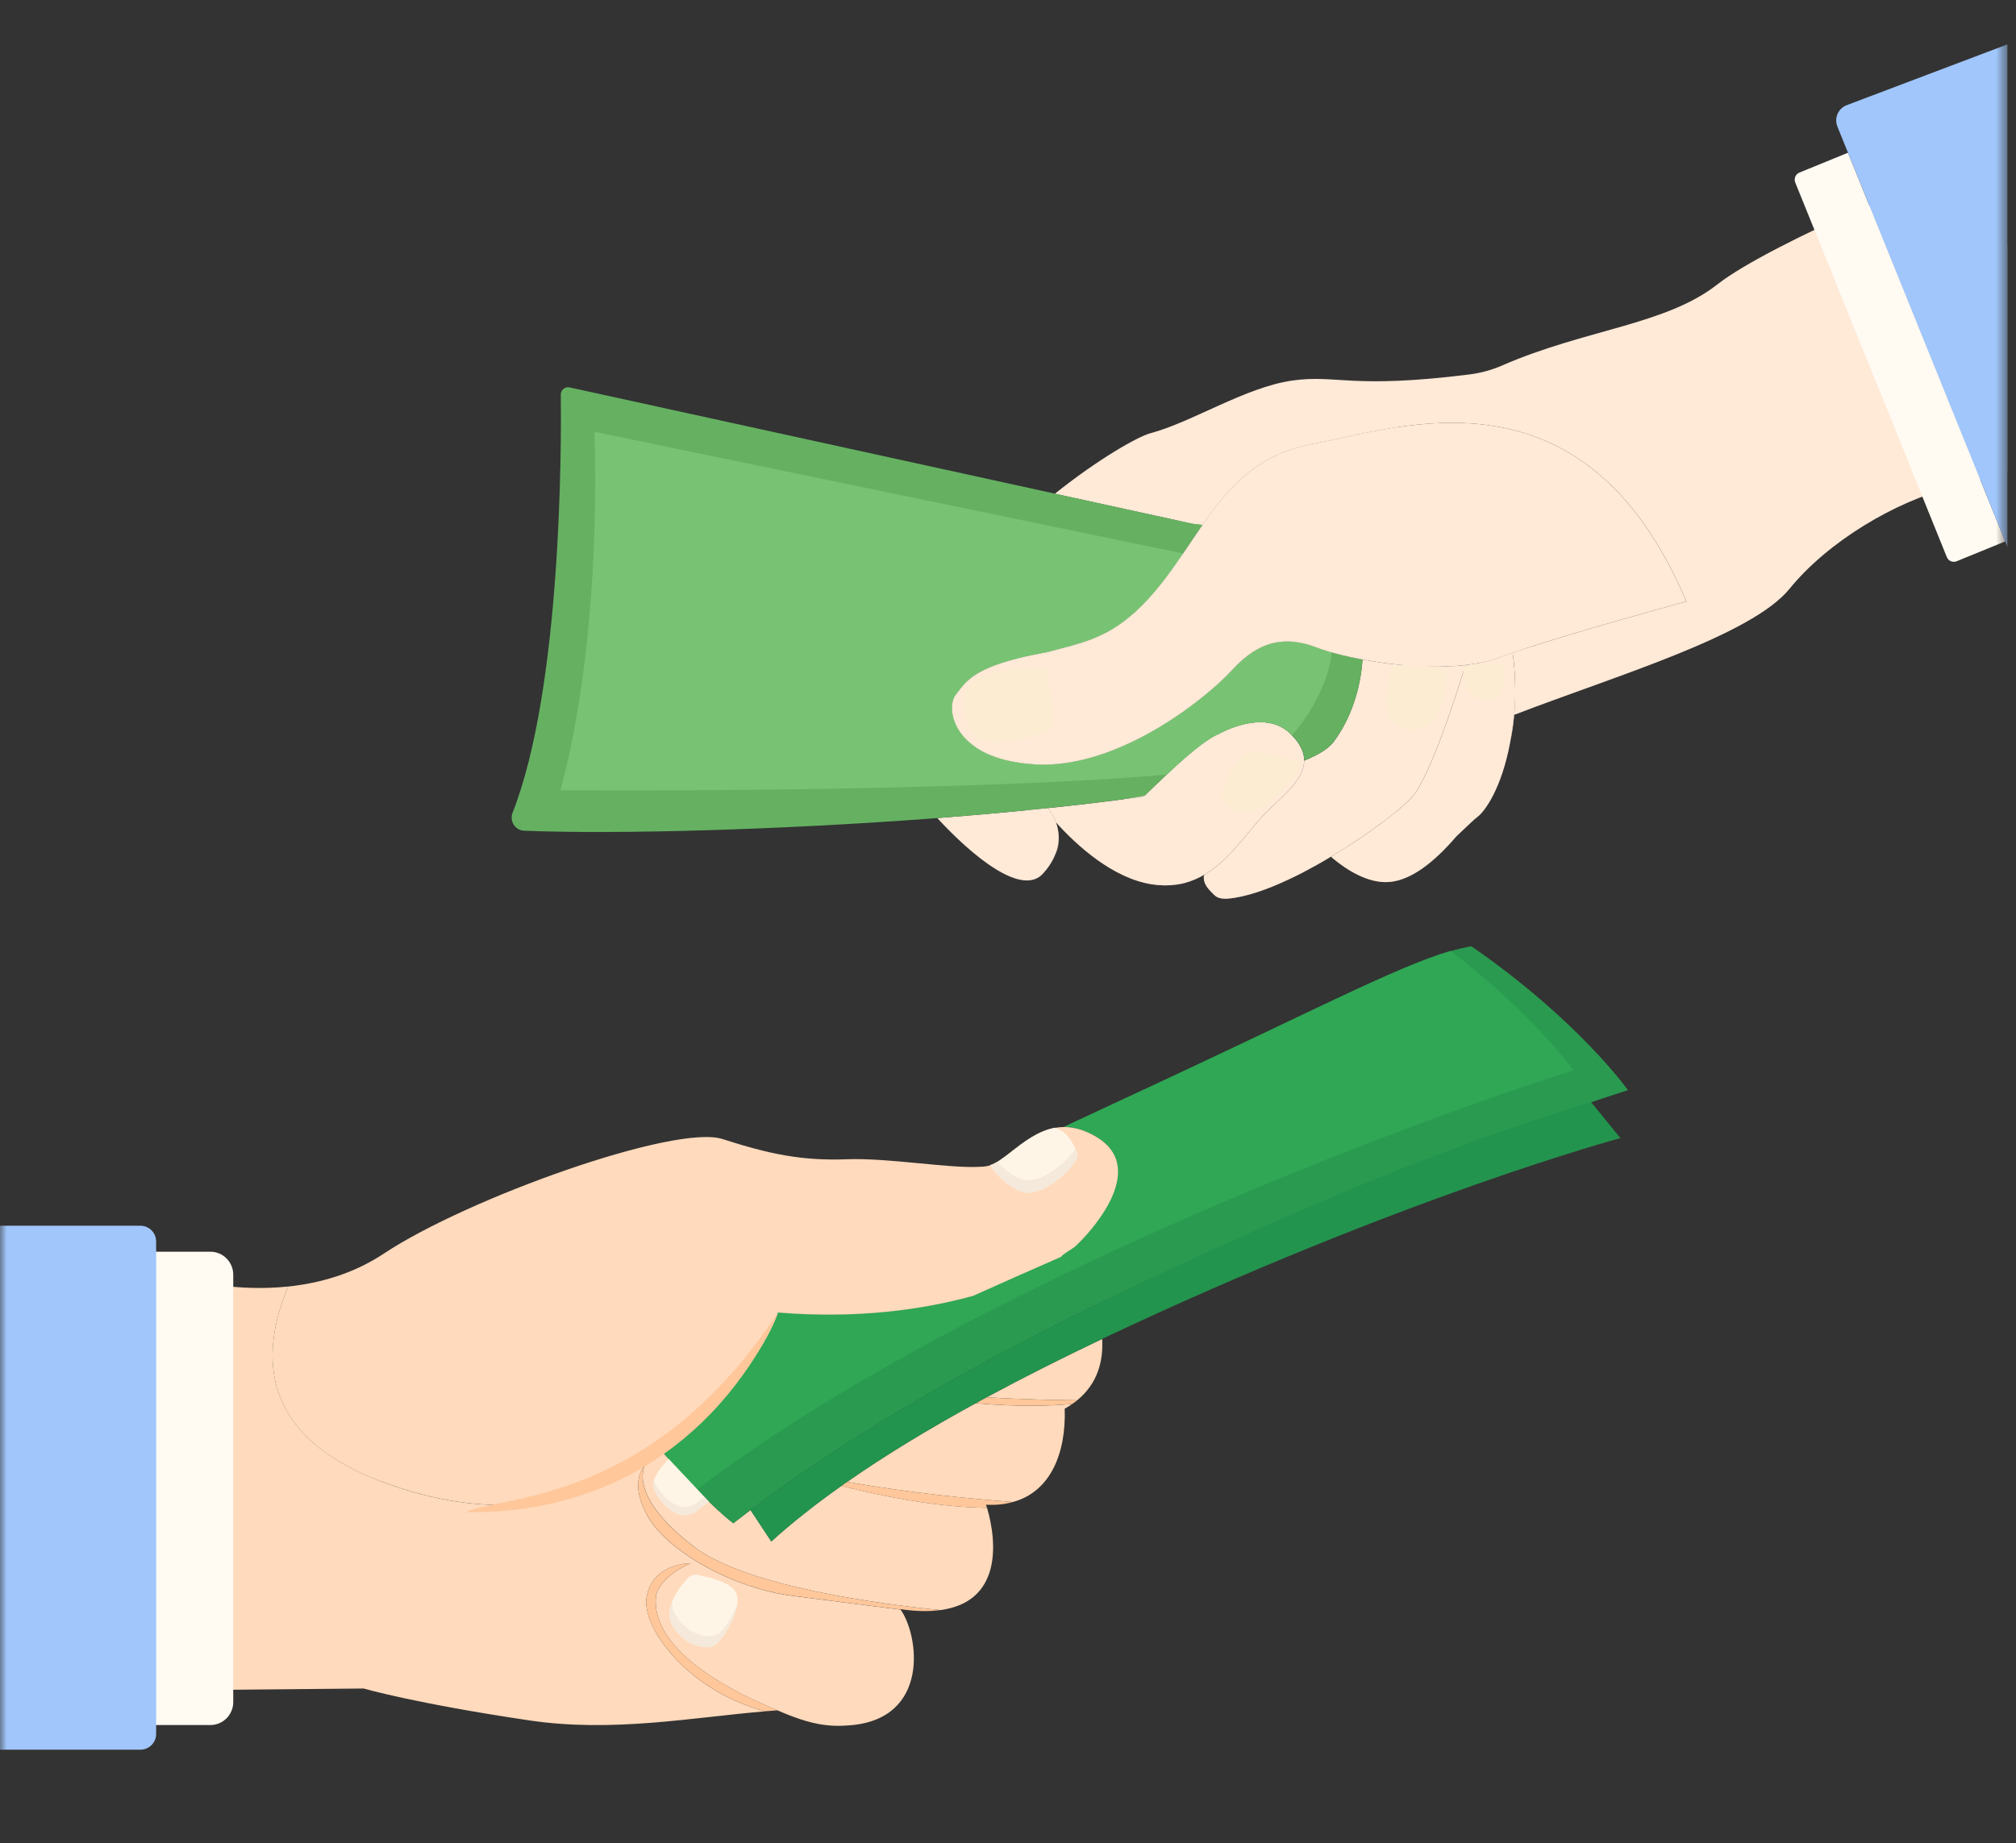 <?xml version="1.0" encoding="utf-8"?>
<svg xmlns="http://www.w3.org/2000/svg" fill="none" height="100%" overflow="visible" preserveAspectRatio="none" style="display: block;" viewBox="0 0 152 139" width="100%">
<rect x="0" y="0" width="152" height="139" fill="#333333" stroke="none"/>
<g clip-path="url(#clip0_0_7385)" id="Frame">
<g id="OBJECTS">
<g id="Clip path group">
<mask height="103" id="mask0_0_7385" maskUnits="userSpaceOnUse" style="mask-type:luminance" width="152" x="0" y="0">
<g id="clippath">
<path d="M151.367 0H0V102.926H151.367V0Z" fill="white" id="Vector"/>
</g>
</mask>
<g mask="url(#mask0_0_7385)">
<g id="Group">
<path d="M79.528 37.233L89.885 39.498L90.663 39.592C92.7 36.664 94.819 34.214 99.182 33.432C105.463 32.297 119.438 27.111 127.145 45.359C127.145 45.359 118.599 47.678 114.049 49.228C114.049 49.228 114.391 51.346 114.17 53.905C121.787 50.968 132.034 47.956 134.931 44.392C137.832 40.825 142.878 37.833 147.129 36.746C151.382 35.666 155.469 34.096 155.469 34.096C155.469 34.096 155.148 22.503 147.725 12.527C147.725 12.527 133.584 18.23 129.473 21.456C125.583 24.509 119.537 24.825 113.259 27.561C112.472 27.905 111.633 28.134 110.782 28.24C101.818 29.36 100.771 28.222 97.423 28.7C93.908 29.202 89.818 31.859 86.76 32.665C85.777 32.927 82.813 34.616 79.534 37.233H79.528Z" fill="#FFE9D7" id="Vector_2"/>
<g id="Vector_3" opacity="0.4" style="mix-blend-mode:multiply">
<path d="M105.433 32.203C105.433 32.203 91.964 32.635 88.728 39.245C95.609 41.281 103.12 35.167 105.433 32.203Z" fill="#FFE9D7"/>
</g>
<path d="M102.669 49.721C102.669 49.721 102.702 49.733 102.724 49.736C102.724 49.684 102.733 49.626 102.733 49.569C102.715 49.62 102.693 49.669 102.669 49.721Z" fill="#FFE9D7" id="Vector_4"/>
<path d="M70.67 61.697C73.274 64.527 77.146 67.771 78.717 65.793C79.637 64.755 80.118 63.392 79.622 62.022C79.495 61.66 79.298 61.298 79.01 60.942C78.92 60.954 78.82 60.963 78.726 60.969C76.122 61.243 73.407 61.48 70.667 61.694L70.67 61.697Z" fill="#FFE9D7" id="Vector_5"/>
<path d="M102.669 49.721C102.669 49.721 102.702 49.733 102.724 49.736C102.724 49.684 102.733 49.626 102.733 49.569C102.715 49.62 102.693 49.669 102.669 49.721Z" fill="#FFE9D7" id="Vector_6"/>
<path d="M100.353 64.609C100.42 64.664 100.492 64.731 100.574 64.798C101.44 65.513 103.138 66.679 104.812 66.508C106.399 66.347 108.088 65.075 109.805 63.072C110.743 62.196 111.061 61.855 111.436 61.569C111.933 61.185 113.21 59.499 113.867 55.944C113.867 55.938 113.87 55.932 113.867 55.929C113.982 55.315 114.076 54.642 114.146 53.911C114.152 53.911 114.161 53.905 114.17 53.905C114.391 51.346 114.049 49.228 114.049 49.228C113.68 49.355 113.334 49.474 113.029 49.59C112.269 49.867 111.409 50.049 110.492 50.153C109.753 52.563 107.749 58.821 106.353 60.245C105.469 61.149 103.081 62.981 100.356 64.609H100.353Z" fill="#FFE9D7" id="Vector_7"/>
<path d="M114.146 53.911C114.079 54.642 113.982 55.318 113.867 55.929C114.019 55.245 114.112 54.56 114.167 53.905C114.161 53.905 114.152 53.911 114.143 53.911H114.146Z" fill="#FFE9D7" id="Vector_8"/>
<g id="Vector_9" opacity="0.4" style="mix-blend-mode:multiply">
<path d="M100.353 64.609C100.42 64.664 100.492 64.731 100.574 64.798C101.44 65.513 103.138 66.679 104.812 66.508C106.399 66.347 108.088 65.075 109.805 63.072C110.743 62.196 111.061 61.855 111.436 61.569C111.933 61.185 113.21 59.499 113.867 55.944C113.867 55.938 113.87 55.932 113.867 55.929C114.019 55.245 114.112 54.56 114.167 53.905C121.784 50.968 132.031 47.956 134.928 44.392C137.829 40.825 142.875 37.833 147.126 36.746C151.379 35.666 155.466 34.096 155.466 34.096C155.466 34.096 155.442 33.21 155.251 31.71C152.977 32.69 149.399 34.147 146.714 34.832C142.463 35.919 137.417 38.91 134.517 42.477C131.62 46.041 121.372 49.054 113.755 51.991C113.698 52.645 113.607 53.333 113.455 54.015C113.459 54.018 113.455 54.021 113.455 54.03C112.802 57.585 111.524 59.271 111.025 59.654C110.649 59.941 110.331 60.281 109.393 61.158C107.676 63.157 105.987 64.433 104.401 64.594C103.408 64.691 102.4 64.323 101.573 63.854C101.18 64.107 100.771 64.357 100.356 64.606L100.353 64.609Z" fill="#FFE9D7"/>
</g>
<path d="M91.559 67.504C91.635 67.58 91.722 67.637 91.831 67.683C92.028 67.765 92.279 67.796 92.6 67.768C93.935 67.647 95.537 67.09 97.174 66.317C97.177 66.314 97.187 66.314 97.19 66.311C97.862 66 98.537 65.647 99.2 65.279C99.587 65.063 99.975 64.838 100.353 64.606C101.867 63.705 103.278 62.737 104.38 61.898C104.516 61.794 104.649 61.694 104.782 61.593C104.873 61.526 104.955 61.456 105.04 61.386C105.612 60.936 106.06 60.537 106.35 60.245C107.746 58.821 109.75 52.563 110.489 50.153C110.25 50.183 110.004 50.208 109.753 50.226C109.568 50.235 109.378 50.25 109.19 50.256C107.007 50.357 104.658 50.098 102.727 49.736C102.578 51.976 101.843 54.213 100.556 55.941C100.181 56.444 99.421 56.918 98.331 57.366C98.334 58.531 97.253 59.603 95.791 60.942C94.516 62.108 93.318 64.08 91.628 65.403C91.392 65.589 91.144 65.76 90.884 65.921C90.787 65.979 90.738 66.009 90.763 66.228C90.772 66.803 91.28 67.217 91.559 67.51V67.504Z" fill="#FFE9D7" id="Vector_10"/>
<path d="M102.669 49.721C102.669 49.721 102.702 49.733 102.724 49.736C102.724 49.684 102.733 49.626 102.733 49.569C102.715 49.62 102.693 49.669 102.669 49.721Z" fill="#FFE9D7" id="Vector_11"/>
<path d="M102.669 49.721C102.669 49.721 102.702 49.733 102.724 49.736C102.724 49.684 102.733 49.626 102.733 49.569C102.715 49.62 102.693 49.669 102.669 49.721Z" fill="#FFE9D7" id="Vector_12"/>
<path d="M79.625 62.025C81.223 63.797 83.9 66.228 86.845 66.691C87.502 66.794 88.111 66.794 88.665 66.715C88.665 66.715 88.667 66.715 88.671 66.715C88.892 66.688 89.104 66.645 89.309 66.594C89.312 66.591 89.322 66.591 89.325 66.587C89.891 66.438 90.402 66.207 90.881 65.915C91.141 65.757 91.389 65.586 91.625 65.397C93.315 64.074 94.513 62.104 95.788 60.936C97.25 59.597 98.331 58.525 98.328 57.36C98.328 57.132 98.288 56.903 98.204 56.666C98.058 56.267 97.792 55.853 97.365 55.409C95.379 53.324 91.892 55.345 91.892 55.345C90.248 56.008 86.885 59.478 86.343 59.974C86.294 60.017 86.194 60.05 86.055 60.087C86.04 60.087 86.025 60.093 86.013 60.096C85.904 60.117 85.773 60.135 85.622 60.151C85.604 60.151 85.589 60.151 85.568 60.157C83.512 60.446 81.323 60.701 79.053 60.939C79.041 60.942 79.026 60.939 79.007 60.945C79.292 61.301 79.492 61.663 79.619 62.025H79.625Z" fill="#FFE9D7" id="Vector_13"/>
<g id="Vector_14" opacity="0.4" style="mix-blend-mode:multiply">
<path d="M98.21 56.672C98.295 56.903 98.337 57.135 98.334 57.363C98.337 58.525 97.256 59.597 95.794 60.939C94.519 62.104 93.324 64.077 91.635 65.4C91.398 65.586 91.147 65.757 90.89 65.915C90.411 66.21 89.897 66.438 89.334 66.587C89.328 66.591 89.322 66.591 89.319 66.594C89.113 66.645 88.898 66.688 88.677 66.715C88.677 66.715 88.675 66.715 88.671 66.715C88.114 66.794 87.508 66.794 86.851 66.691C83.903 66.228 81.23 63.794 79.628 62.025C79.54 61.767 79.41 61.508 79.237 61.249C80.86 62.981 83.394 65.166 86.173 65.598C86.827 65.702 87.436 65.702 87.993 65.623C87.993 65.623 87.995 65.623 87.999 65.623C88.22 65.595 88.435 65.553 88.64 65.501C88.64 65.501 88.65 65.501 88.656 65.495C89.222 65.346 89.733 65.114 90.212 64.822C90.469 64.664 90.72 64.493 90.956 64.308C92.646 62.984 93.844 61.015 95.116 59.846C96.581 58.507 97.662 57.436 97.656 56.27C97.662 56.045 97.617 55.814 97.532 55.585C97.868 55.963 98.083 56.325 98.21 56.669V56.672Z" fill="#FFE9D7"/>
</g>
<path d="M38.65 61.274C38.396 61.919 38.835 62.622 39.525 62.649C46.458 62.926 58.842 62.594 70.673 61.694C73.413 61.484 76.128 61.243 78.732 60.969C78.826 60.963 78.926 60.951 79.016 60.942C79.035 60.942 79.05 60.942 79.062 60.936C81.335 60.695 83.521 60.44 85.577 60.154C85.595 60.154 85.61 60.154 85.631 60.148C85.761 60.123 85.895 60.111 86.022 60.093C86.034 60.09 86.049 60.084 86.064 60.084C86.206 60.047 86.306 60.014 86.352 59.971C86.891 59.475 90.257 56.005 91.901 55.342C91.901 55.342 95.388 53.321 97.374 55.406C97.798 55.85 98.067 56.264 98.213 56.663C98.298 56.897 98.34 57.128 98.337 57.357C99.427 56.909 100.187 56.438 100.562 55.932C101.846 54.204 102.584 51.967 102.733 49.727C102.711 49.727 102.69 49.721 102.678 49.712C101.273 49.453 100.102 49.133 99.378 48.853C97.011 47.937 95.016 48.223 92.927 50.497C90.841 52.773 84.23 58.02 78.011 57.637C71.802 57.253 71.27 53.388 72.072 52.378C72.874 51.373 73.401 50.165 78.923 49.185C82.029 48.336 84.448 48.114 87.862 43.625C88.901 42.252 89.779 40.873 90.669 39.586L89.891 39.492L79.534 37.227L42.946 29.217C42.601 29.141 42.277 29.406 42.283 29.759C42.328 33.533 42.352 51.866 38.656 61.267L38.65 61.274Z" fill="#65B161" id="Vector_15"/>
<path d="M113.277 50.046C113.277 50.046 113.822 52.539 112.587 52.767C111.348 52.995 110.204 52.228 110.34 50.29C111.636 49.827 113.277 50.046 113.277 50.046Z" fill="#FCECD2" id="Vector_16"/>
<g id="Vector_17" opacity="0.6" style="mix-blend-mode:multiply">
<path d="M110.855 52.247C111.282 52.725 111.921 52.889 112.584 52.767C113.822 52.539 113.274 50.043 113.274 50.043C113.274 50.043 113.159 50.025 112.959 50.013C113.059 50.664 113.207 52.283 112.22 52.463C111.724 52.554 111.246 52.487 110.855 52.247Z" fill="#FCECD2"/>
</g>
<path d="M98.167 57.618C98.167 57.618 94.822 56.383 94.196 56.687C93.569 56.992 91.413 59.481 92.412 60.625C93.711 62.111 96.13 60.844 98.167 57.618Z" fill="#FCECD2" id="Vector_18"/>
<g id="Vector_19" opacity="0.6" style="mix-blend-mode:multiply">
<path d="M92.412 60.625C93.711 62.114 96.133 60.844 98.171 57.621C98.171 57.621 98.083 57.588 97.925 57.533C95.976 60.336 93.763 61.371 92.546 59.974C92.352 59.752 92.276 59.481 92.288 59.18C92.101 59.721 92.085 60.245 92.415 60.625H92.412Z" fill="#FCECD2"/>
</g>
<g id="Vector_20" opacity="0.4" style="mix-blend-mode:multiply">
<path d="M91.559 67.504C91.635 67.58 91.722 67.637 91.831 67.683C92.028 67.765 92.279 67.796 92.6 67.768C93.935 67.647 95.537 67.09 97.174 66.317C97.177 66.314 97.187 66.314 97.19 66.311C99.612 65.121 102.318 63.425 104.38 61.898C104.516 61.794 104.649 61.694 104.782 61.593C104.873 61.526 104.955 61.456 105.04 61.386C108.939 58.117 109.723 50.533 109.75 50.223V50.217L109.187 50.256C109.241 63.109 91.556 67.504 91.556 67.504H91.559Z" fill="#FFE9D7"/>
</g>
<path d="M109.096 50.685C109.096 50.685 109.045 54.715 106.956 55.001C104.867 55.287 104.301 53.266 104.464 52.752C104.628 52.238 104.912 50.162 104.912 50.162C104.912 50.162 108.751 50.001 109.093 50.685H109.096Z" fill="#FCECD2" id="Vector_21"/>
<g id="Vector_22" opacity="0.6" style="mix-blend-mode:multiply">
<path d="M106.962 54.998C109.048 54.712 109.102 50.685 109.102 50.685C109.051 50.582 108.911 50.491 108.715 50.424C108.675 51.185 108.418 54.325 106.583 54.578C105.811 54.681 105.245 54.471 104.843 54.14C105.224 54.688 105.896 55.141 106.962 54.998Z" fill="#FCECD2"/>
</g>
<g id="Vector_23" opacity="0.4" style="mix-blend-mode:multiply">
<path d="M87.76 58.611C87.76 58.611 85.528 60.729 85.761 61.849L84.69 60.278L86.352 59.977L87.763 58.611H87.76Z" fill="#FFE9D7"/>
</g>
<g id="Vector_24" opacity="0.4" style="mix-blend-mode:multiply">
<path d="M77.557 61.094C77.557 61.094 79.713 61.946 79.567 64.439C80.424 62.868 79.013 60.945 79.013 60.945L77.557 61.094Z" fill="#FFE9D7"/>
</g>
<path d="M42.259 59.594C59.2 59.694 77.787 59.311 87.965 58.416C89.222 57.229 90.887 55.753 91.901 55.345C91.901 55.345 95.388 53.324 97.374 55.409L97.411 55.448C98.942 53.723 100.205 51.276 100.402 49.194C100.002 49.082 99.654 48.966 99.375 48.859C97.008 47.943 95.013 48.229 92.924 50.503C90.838 52.779 84.227 58.026 78.008 57.643C71.799 57.259 71.266 53.394 72.069 52.384C72.871 51.379 73.398 50.171 78.92 49.191C82.026 48.342 84.445 48.12 87.859 43.631C88.335 43.001 88.78 42.368 89.207 41.741L44.817 32.562C44.817 32.562 45.525 47.408 42.262 59.594H42.259Z" fill="#77C373" id="Vector_25"/>
<path d="M78.005 57.646C84.224 58.029 90.835 52.782 92.921 50.506C95.007 48.229 97.005 47.946 99.372 48.862C100.096 49.142 101.267 49.462 102.672 49.721C102.696 49.669 102.718 49.62 102.736 49.569C102.736 49.626 102.73 49.681 102.727 49.736C104.658 50.098 107.007 50.357 109.19 50.256C109.635 50.238 110.068 50.205 110.489 50.153C111.406 50.052 112.266 49.867 113.026 49.59C113.334 49.474 113.68 49.355 114.046 49.228C118.596 47.678 127.142 45.359 127.142 45.359C119.434 27.111 105.463 32.297 99.179 33.432C94.816 34.217 92.697 36.664 90.66 39.592C89.77 40.88 88.892 42.258 87.853 43.631C84.439 48.12 82.017 48.342 78.914 49.191C73.392 50.171 72.865 51.382 72.063 52.384C71.26 53.394 71.793 57.262 78.002 57.643L78.005 57.646Z" fill="#FFE9D7" id="Vector_26"/>
<path d="M78.808 50.399C78.808 50.399 79.74 54.593 79.404 54.901C79.068 55.208 74.878 56.578 73.791 55.719C72.704 54.861 71.784 51.583 74.333 50.892C76.885 50.202 78.805 50.399 78.805 50.399H78.808Z" fill="#FCECD2" id="Vector_27"/>
<g id="Vector_28" opacity="0.4" style="mix-blend-mode:multiply">
<path d="M122.268 43.263C122.268 43.263 116.401 49.562 111.766 49.946C107.131 50.329 102.345 49.946 98.93 48.704C108.86 49.06 107.837 51.79 122.268 43.266V43.263Z" fill="#FFE9D7"/>
</g>
<g id="Vector_29" opacity="0.6" style="mix-blend-mode:multiply">
<path d="M74.769 55.993C76.407 56.072 79.135 55.147 79.404 54.904C79.74 54.596 78.811 50.406 78.811 50.406C78.811 50.406 78.759 50.406 78.656 50.393C79.113 51.964 79.495 55.315 74.769 55.993Z" fill="#FCECD2"/>
</g>
<path d="M151.185 40.83L147.522 42.328C147.233 42.446 146.902 42.305 146.785 42.015L135.355 13.76C135.238 13.47 135.376 13.134 135.668 13.015L139.331 11.518L151.188 40.829L151.185 40.83Z" fill="#FFFAF2" id="Vector_30"/>
<path d="M153.78 43.984L166.791 39.059L152.218 3.019L139.206 7.943C138.582 8.199 138.28 8.914 138.534 9.544L152.19 43.308C152.445 43.935 153.156 44.239 153.783 43.984H153.78Z" fill="#A0C6FB" id="Vector_31"/>
<g id="Vector_32" opacity="0.4" style="mix-blend-mode:multiply">
<path d="M72.072 52.353C71.527 53.041 71.6 55.047 73.655 56.386C68.318 56.188 64.07 52.947 64.07 48.978C64.07 45.009 68.596 41.561 74.176 41.561C78.98 41.561 83.001 44.02 84.027 47.319C82.335 48.376 80.748 48.662 78.923 49.161C73.401 50.141 72.874 51.349 72.072 52.353Z" fill="#77C373"/>
</g>
</g>
</g>
</g>
<g id="Clip path group_2">
<mask height="108" id="mask1_0_7385" maskUnits="userSpaceOnUse" style="mask-type:luminance" width="138" x="0" y="31">
<g id="clippath-1">
<path d="M137.992 31.235H2.83027e-09V139H137.992V31.235Z" fill="white" id="Vector_33"/>
</g>
</mask>
<g mask="url(#mask1_0_7385)">
<g id="Group_2">
<g id="Group_3">
<path d="M74.379 105.376C77.252 105.55 79.71 105.589 81.217 105.601C82.795 104.311 83.191 102.582 83.1 100.975C80.106 102.4 77.173 103.873 74.382 105.379L74.379 105.376Z" fill="#FFDABC" id="Vector_34"/>
<path d="M63.868 111.755C68.633 112.598 73.234 113.036 76.362 113.271H76.371C79.204 112.507 80.388 109.588 80.276 106.234C80.479 106.122 80.682 106 80.851 105.878C79.334 106.021 76.915 106.113 73.567 105.827H73.558C70.046 107.75 66.771 109.731 63.868 111.755Z" fill="#FFDABC" id="Vector_35"/>
<path d="M52.337 116.655C56.312 119.674 66.429 120.977 70.891 121.424C75.462 120.825 75.22 116.442 74.421 113.715C71.557 113.654 68.251 113.259 63.435 112.056C61.482 113.438 59.702 114.844 58.155 116.247C57.589 115.392 57.071 114.61 56.587 113.876C56.151 114.211 55.718 114.537 55.291 114.872C53.805 113.733 51.873 111.679 50.021 109.564C49.585 109.868 49.14 110.163 48.664 110.449L48.655 110.459L48.646 110.468C48.516 110.702 47.432 112.918 52.34 116.652L52.337 116.655Z" fill="#FFDABC" id="Vector_36"/>
<path d="M14.652 96.571V127.459L27.419 127.338C27.419 127.338 31.345 128.476 39.943 129.748C46.194 130.673 52.234 129.514 57.698 129.057C51.892 127.541 48.34 122.742 48.755 120.432C49.2 117.939 51.87 117.891 52.073 117.891C51.952 117.942 49.918 118.785 49.473 120.262C48.898 124.595 55.733 127.818 58.627 128.987C61.192 130.11 62.539 130.241 64.116 130.11C70.134 129.611 69.29 123.332 67.903 121.391C65.172 121.044 61.933 120.639 59.708 120.344C55.155 119.753 50.23 116.917 48.792 114.281C47.466 111.871 48.468 110.659 48.64 110.477C43.775 113.405 37.139 114.92 28.681 111.697C19.808 108.31 19.475 102.412 21.721 97.022C17.807 97.43 14.649 96.574 14.649 96.574L14.652 96.571Z" fill="#FFDABC" id="Vector_37"/>
<path d="M73.57 105.823C76.919 106.11 79.337 106.015 80.854 105.875C80.984 105.784 81.108 105.693 81.217 105.601C79.71 105.592 77.252 105.55 74.379 105.376C74.106 105.519 73.843 105.671 73.57 105.823Z" fill="#FFC79A" id="Vector_38"/>
<path d="M74.421 113.718C74.391 113.636 74.361 113.557 74.339 113.475C75.099 113.514 75.756 113.453 76.362 113.271C73.234 113.036 68.633 112.598 63.868 111.755H63.859C63.707 111.856 63.574 111.959 63.435 112.059C68.251 113.259 71.557 113.657 74.421 113.718Z" fill="#FFC79A" id="Vector_39"/>
<path d="M48.795 114.275C50.233 116.908 55.158 119.747 59.711 120.338C61.936 120.633 65.172 121.041 67.906 121.385C67.897 121.375 67.897 121.363 67.885 121.354C69.069 121.528 70.059 121.537 70.888 121.424C66.426 120.977 56.312 119.674 52.334 116.655C47.426 112.924 48.51 110.705 48.64 110.471C48.468 110.653 47.466 111.865 48.792 114.275H48.795Z" fill="#FFC79A" id="Vector_40"/>
<path d="M57.698 129.054H57.707C58.022 129.024 58.325 129.002 58.627 128.984C55.733 127.815 48.895 124.589 49.473 120.259C49.918 118.782 51.952 117.939 52.073 117.888C51.87 117.888 49.2 117.939 48.755 120.429C48.34 122.739 51.892 127.538 57.698 129.054Z" fill="#FFC79A" id="Vector_41"/>
<path d="M50.021 109.567C51.87 111.682 53.805 113.736 55.291 114.875C55.715 114.54 56.151 114.214 56.587 113.879C57.771 112.985 58.994 112.099 60.268 111.226C60.329 111.174 60.389 111.134 60.45 111.095C63.323 109.123 66.389 107.199 69.574 105.358C69.747 105.245 69.919 105.145 70.101 105.053C74.127 102.725 78.335 100.519 82.586 98.443C103.474 88.211 122.743 82.216 122.743 82.216C122.743 82.216 119.032 76.956 110.937 71.363C106.889 72.035 100.438 75.629 84.98 82.778C83.403 83.512 81.823 84.242 80.246 84.985C80.984 84.985 81.793 85.198 82.683 85.737C86.73 88.178 82.044 93.129 81.033 94.024C80.89 94.146 80.6 94.073 80.557 94.228C78.017 95.336 75.741 96.66 73.374 97.716C69.58 98.763 64.655 99.466 58.655 98.976C58.331 100.135 56.287 104.061 52.515 107.528L52.506 107.537C51.746 108.24 50.917 108.919 50.018 109.561L50.021 109.567Z" fill="#2A9A51" id="Vector_42"/>
<path d="M118.632 80.712C118.632 80.712 99.366 86.708 78.475 96.94C74.227 99.012 70.016 101.222 65.993 103.55C65.808 103.638 65.639 103.745 65.466 103.854C62.281 105.696 59.215 107.619 56.342 109.591C56.281 109.631 56.221 109.673 56.16 109.722C54.907 110.583 53.699 111.454 52.533 112.333C51.707 111.475 50.844 110.523 49.999 109.558C50.899 108.916 51.731 108.234 52.488 107.531L52.5 107.522C56.272 104.052 58.316 100.126 58.639 98.967C64.637 99.457 69.562 98.754 73.355 97.707C75.723 96.65 77.999 95.327 80.539 94.219C80.582 94.067 80.872 94.14 81.015 94.018C82.023 93.123 86.709 88.168 82.661 85.728C81.771 85.189 80.96 84.976 80.221 84.976C81.802 84.233 83.379 83.5 84.956 82.766C98.594 76.46 105.221 72.921 109.372 71.713C115.699 76.561 118.629 80.709 118.629 80.709L118.632 80.712Z" fill="#2FA754" id="Vector_43"/>
<path d="M56.584 113.879C57.068 114.613 57.586 115.395 58.152 116.25C59.699 114.847 61.479 113.444 63.432 112.059C63.574 111.959 63.704 111.856 63.856 111.755H63.865C66.768 109.731 70.046 107.747 73.555 105.827H73.564C73.837 105.674 74.1 105.522 74.373 105.379C77.164 103.873 80.097 102.4 83.091 100.975C105.772 90.235 122.174 85.828 122.174 85.828L119.949 83.101C114.993 84.668 103.465 88.211 82.577 98.44C78.329 100.516 74.118 102.722 70.092 105.05C69.91 105.142 69.738 105.245 69.565 105.355C66.377 107.196 63.314 109.116 60.441 111.092C60.38 111.131 60.32 111.174 60.259 111.223C58.985 112.096 57.762 112.982 56.578 113.876L56.584 113.879Z" fill="#23944E" id="Vector_44"/>
<path d="M28.684 111.694C37.142 114.917 43.778 113.402 48.643 110.474C48.643 110.474 48.652 110.474 48.652 110.465L48.661 110.456C49.137 110.169 49.582 109.877 50.018 109.57C50.917 108.928 51.746 108.249 52.506 107.546L52.515 107.537C56.287 104.067 58.331 100.144 58.655 98.985C64.655 99.472 69.58 98.772 73.374 97.725C75.741 96.666 77.482 95.884 80.019 94.776C80.058 94.624 80.887 94.155 81.03 94.033C82.041 93.138 86.724 88.187 82.68 85.746C81.79 85.207 80.981 84.994 80.243 84.994H80.234C80 84.994 79.779 85.016 79.555 85.055C78.26 85.289 77.188 86.132 76.268 86.845C76.259 86.854 76.246 86.854 76.246 86.866C75.671 87.313 75.144 87.721 74.648 87.882C74.578 87.904 74.518 87.922 74.457 87.934C74.276 87.974 74.073 87.995 73.831 87.995C71.575 88.126 66.931 87.304 63.834 87.426C60.426 87.548 58.019 87.039 54.477 85.901C50.935 84.751 35.256 90.344 28.932 94.544C26.586 96.1 24.025 96.781 21.718 97.025C19.472 102.415 19.805 108.313 28.678 111.7L28.684 111.694Z" fill="#FFDABC" id="Vector_45"/>
<path d="M74.651 87.873C75.075 88.616 75.995 89.501 77.009 89.876C78.569 90.475 81.257 87.891 81.257 87.079C80.79 85.716 80.094 85.219 79.558 85.046C78.263 85.28 77.191 86.123 76.271 86.835C76.262 86.845 76.249 86.845 76.249 86.857C75.674 87.304 75.148 87.712 74.651 87.873Z" fill="#FFF5E7" id="Vector_46"/>
<g id="Vector_47" opacity="0.5" style="mix-blend-mode:multiply">
<path d="M81.257 87.082C81.257 87.898 78.565 90.478 77.009 89.879C75.995 89.504 75.075 88.619 74.651 87.876C74.821 87.819 74.996 87.736 75.175 87.627C75.653 88.156 76.307 88.659 77.009 88.92C78.323 89.425 80.442 87.666 81.075 86.616C81.139 86.759 81.199 86.915 81.257 87.082Z" fill="#EADECE"/>
</g>
<path d="M58.658 98.982C58.658 98.982 53.03 114.251 35.12 114.041C37.908 112.738 49.164 113.417 58.658 98.982Z" fill="#FFC79A" id="Vector_48"/>
<g id="Group_4">
<path d="M52.6 118.77C52.318 118.719 52.031 118.816 51.84 119.029C51.219 119.711 49.975 121.318 50.672 122.553C51.577 124.163 53.451 124.586 54.077 123.953C54.704 123.323 55.918 121.327 55.539 120.207C55.252 119.355 53.451 118.929 52.6 118.773V118.77Z" fill="#FFF5E7" id="Vector_49"/>
<g id="Vector_50" opacity="0.5" style="mix-blend-mode:multiply">
<path d="M55.603 120.931C55.479 122.042 54.589 123.442 54.083 123.953C53.454 124.58 51.583 124.16 50.678 122.553C50.363 121.993 50.447 121.357 50.693 120.767C50.666 121.092 50.72 121.415 50.886 121.713C51.792 123.323 53.666 123.743 54.289 123.113C54.677 122.724 55.279 121.826 55.603 120.934V120.931Z" fill="#EADECE"/>
</g>
</g>
<g id="Group_5">
<path d="M50.417 110.02C50.417 110.02 48.989 111.448 49.267 112.218C49.546 112.988 50.926 114.954 52.431 114.041L53.457 113.252L50.417 110.02Z" fill="#FFF5E7" id="Vector_51"/>
<g id="Vector_52" opacity="0.5" style="mix-blend-mode:multiply">
<path d="M53.457 113.252L52.43 114.041C50.926 114.954 49.545 112.988 49.267 112.218C49.206 112.053 49.224 111.856 49.291 111.649C49.624 112.461 50.968 114.287 52.43 113.399C52.739 113.164 52.954 112.997 53.105 112.881L53.457 113.252Z" fill="#EADECE"/>
</g>
</g>
<g id="Vector_53" opacity="0.3" style="mix-blend-mode:multiply">
<path d="M92.409 83.165C92.409 88.235 88.323 92.341 83.282 92.341C83.049 92.341 82.816 92.332 82.589 92.314C84.066 90.399 85.549 87.432 82.698 85.716C81.808 85.177 80.996 84.964 80.258 84.964C81.838 84.221 83.415 83.488 84.993 82.754C87.448 81.619 89.679 80.575 91.704 79.616C92.158 80.706 92.409 81.905 92.409 83.165Z" fill="#2FA754"/>
</g>
<path d="M11.08 94.398H15.863C16.814 94.398 17.586 95.174 17.586 96.13V128.36C17.586 129.316 16.814 130.092 15.863 130.092H11.08V94.398Z" fill="#FFFAF2" id="Vector_54"/>
<path d="M-0.209 92.438H10.59C11.243 92.438 11.773 92.971 11.773 93.628V130.761C11.773 131.419 11.243 131.951 10.59 131.951H-0.209V92.442V92.438Z" fill="#A0C6FB" id="Vector_55"/>
</g>
</g>
</g>
</g>
</g>
</g>
<defs>
<clipPath id="clip0_0_7385">
<rect fill="white" height="139" width="151.367"/>
</clipPath>
</defs>
</svg>